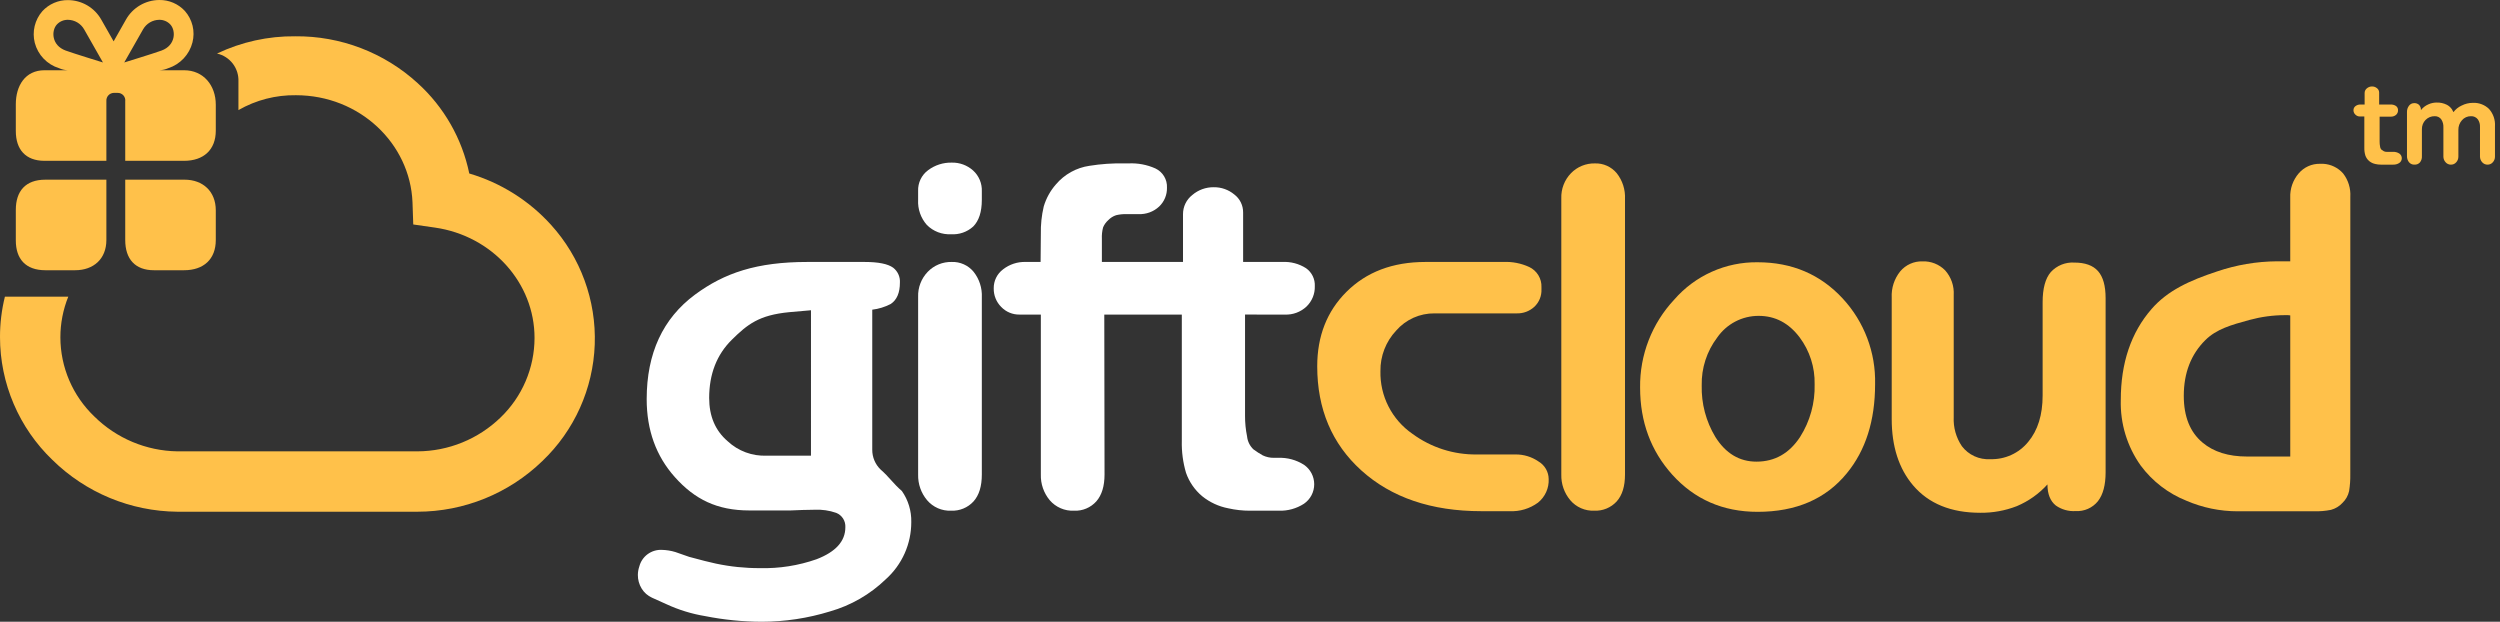 <svg width="193" height="48" viewBox="0 0 193 48" fill="none" xmlns="http://www.w3.org/2000/svg">
<rect x="0" y="0" width="193" height="48" fill="#333333" stroke="none"/>
<g clip-path="url(#clip0_1_633)">
<g clip-path="url(#clip1_1_633)">
<path d="M118.769 35.623C118.248 35.265 117.629 35.077 116.997 35.084H114.029C112.235 35.112 110.482 34.552 109.038 33.489C108.257 32.95 107.623 32.225 107.192 31.379C106.761 30.534 106.547 29.595 106.57 28.646C106.554 27.486 106.99 26.365 107.785 25.52C108.153 25.098 108.608 24.76 109.119 24.531C109.63 24.302 110.184 24.187 110.744 24.193H117.09C117.594 24.208 118.083 24.025 118.453 23.683C118.635 23.511 118.778 23.302 118.873 23.07C118.967 22.838 119.011 22.588 119.001 22.338V22.171C119.014 21.847 118.931 21.526 118.762 21.249C118.594 20.972 118.348 20.75 118.055 20.612C117.433 20.326 116.753 20.192 116.069 20.223H110.04C107.516 20.223 105.482 20.996 103.935 22.542C102.439 24.039 101.691 25.95 101.69 28.275C101.69 31.578 102.822 34.256 105.086 36.309C107.411 38.412 110.504 39.463 114.363 39.463H116.533C117.32 39.503 118.097 39.27 118.732 38.805C119.004 38.587 119.221 38.307 119.364 37.99C119.508 37.672 119.574 37.325 119.558 36.977C119.554 36.702 119.479 36.433 119.341 36.196C119.203 35.959 119.006 35.761 118.769 35.623Z" fill="#FFC14A"/>
<path d="M125.45 15.364C125.485 14.642 125.258 13.933 124.809 13.367C124.605 13.123 124.347 12.928 124.056 12.797C123.765 12.667 123.449 12.605 123.13 12.615C122.785 12.607 122.442 12.67 122.122 12.801C121.803 12.932 121.514 13.128 121.275 13.377C121.028 13.633 120.835 13.935 120.708 14.267C120.58 14.599 120.521 14.953 120.533 15.308V36.641C120.515 37.358 120.759 38.058 121.219 38.609C121.445 38.878 121.73 39.091 122.052 39.232C122.373 39.374 122.723 39.44 123.074 39.425C123.398 39.44 123.721 39.384 124.021 39.261C124.321 39.137 124.59 38.949 124.809 38.71C125.236 38.233 125.45 37.543 125.45 36.64V15.364Z" fill="#FFC14A"/>
<path d="M135.687 20.247C134.469 20.231 133.262 20.481 132.15 20.979C131.038 21.477 130.048 22.212 129.249 23.132C127.527 24.971 126.583 27.404 126.616 29.924C126.616 32.563 127.444 34.804 129.099 36.645C130.825 38.557 133.021 39.513 135.686 39.513C138.657 39.513 140.952 38.522 142.572 36.54C144.029 34.769 144.757 32.475 144.757 29.66C144.817 27.213 143.919 24.839 142.256 23.044C140.53 21.179 138.341 20.247 135.687 20.247ZM138.963 33.739C138.129 35.006 137.008 35.639 135.599 35.639C134.284 35.639 133.227 35.005 132.429 33.739C131.703 32.537 131.337 31.152 131.372 29.749C131.344 28.418 131.766 27.116 132.57 26.056C132.928 25.538 133.407 25.115 133.965 24.824C134.523 24.532 135.144 24.382 135.774 24.385C137.042 24.385 138.093 24.936 138.927 26.038C139.709 27.081 140.118 28.357 140.089 29.66C140.129 31.102 139.737 32.523 138.963 33.739Z" fill="#FFC14A"/>
<path d="M160.14 20.271C159.802 20.249 159.463 20.304 159.148 20.431C158.834 20.558 158.551 20.753 158.322 21.004C157.902 21.492 157.691 22.268 157.691 23.332V30.531C157.691 32.028 157.32 33.222 156.578 34.112C156.226 34.546 155.777 34.892 155.269 35.123C154.76 35.355 154.205 35.466 153.647 35.448C153.227 35.474 152.808 35.396 152.426 35.221C152.045 35.047 151.712 34.781 151.457 34.446C151.01 33.786 150.789 32.998 150.827 32.201V22.776C150.847 22.429 150.799 22.081 150.684 21.753C150.57 21.425 150.391 21.123 150.159 20.865C149.932 20.636 149.659 20.456 149.359 20.338C149.059 20.22 148.737 20.165 148.415 20.178C148.089 20.168 147.765 20.232 147.468 20.366C147.171 20.499 146.907 20.698 146.698 20.948C146.24 21.516 146.006 22.232 146.04 22.961V32.349C146.04 34.465 146.59 36.172 147.691 37.471C148.891 38.88 150.616 39.585 152.868 39.586C153.835 39.599 154.796 39.425 155.697 39.075C156.599 38.696 157.407 38.123 158.063 37.397C158.063 38.138 158.279 38.682 158.712 39.028C159.156 39.338 159.693 39.489 160.234 39.455C160.561 39.474 160.888 39.416 161.189 39.283C161.489 39.151 161.753 38.949 161.959 38.694C162.355 38.187 162.552 37.444 162.553 36.467V23.018C162.553 22.066 162.358 21.37 161.968 20.93C161.579 20.49 160.969 20.27 160.14 20.271Z" fill="#FFC14A"/>
<path d="M181.445 15.191C181.484 14.543 181.286 13.902 180.889 13.389C180.694 13.169 180.458 12.99 180.194 12.862C179.929 12.734 179.642 12.661 179.349 12.645H179.089C178.781 12.641 178.476 12.704 178.195 12.831C177.915 12.958 177.665 13.145 177.465 13.378C177.014 13.899 176.779 14.573 176.807 15.261V20.173H175.768C174.202 20.186 172.648 20.45 171.165 20.953C169.025 21.658 167.337 22.432 166.1 23.856C164.517 25.676 163.725 28.016 163.725 30.876C163.674 32.688 164.214 34.467 165.265 35.944C166.166 37.157 167.386 38.096 168.79 38.656C170.044 39.196 171.395 39.474 172.76 39.472H178.66C179.093 39.482 179.525 39.445 179.95 39.361C180.292 39.27 180.602 39.083 180.84 38.822C181.097 38.576 181.275 38.259 181.351 37.911C181.421 37.475 181.452 37.034 181.443 36.592L181.445 15.191ZM176.808 35.244H173.468C172.033 35.244 170.889 34.885 170.036 34.166C169.071 33.361 168.588 32.159 168.588 30.561C168.588 28.789 169.145 27.352 170.258 26.25C171.112 25.407 172.243 25.085 173.654 24.701C174.555 24.455 175.484 24.33 176.418 24.329C176.548 24.322 176.679 24.328 176.808 24.348V35.244Z" fill="#FFC14A"/>
<path d="M182.19 8.993H182.526V11.409C182.521 11.61 182.548 11.81 182.605 12.003C182.665 12.174 182.769 12.325 182.908 12.44C183.048 12.554 183.215 12.631 183.392 12.664C183.524 12.695 183.66 12.71 183.796 12.71H184.76C184.925 12.715 185.089 12.67 185.228 12.579C185.287 12.539 185.335 12.485 185.368 12.421C185.401 12.358 185.419 12.288 185.419 12.216C185.419 12.145 185.401 12.074 185.368 12.011C185.335 11.948 185.287 11.894 185.228 11.853C185.084 11.762 184.916 11.716 184.746 11.723H184.244C184.173 11.724 184.102 11.708 184.038 11.678C183.977 11.645 183.919 11.607 183.863 11.566C183.796 11.503 183.754 11.418 183.744 11.326C183.718 11.198 183.705 11.068 183.706 10.937V9.006H184.558C184.709 9.014 184.857 8.965 184.973 8.87C185.024 8.825 185.064 8.77 185.09 8.709C185.117 8.647 185.13 8.58 185.127 8.513C185.131 8.449 185.119 8.385 185.091 8.327C185.063 8.269 185.021 8.219 184.968 8.181C184.847 8.102 184.703 8.063 184.558 8.069H183.67V7.146C183.671 7.081 183.656 7.016 183.627 6.958C183.599 6.899 183.556 6.848 183.504 6.809C183.397 6.721 183.262 6.673 183.123 6.675C182.976 6.673 182.834 6.725 182.722 6.82C182.668 6.863 182.624 6.917 182.594 6.979C182.564 7.04 182.549 7.108 182.549 7.177V8.069H182.226C182.089 8.065 181.955 8.108 181.845 8.19C181.795 8.228 181.754 8.276 181.727 8.332C181.7 8.389 181.687 8.451 181.688 8.513C181.688 8.577 181.701 8.64 181.727 8.699C181.753 8.757 181.791 8.809 181.839 8.852C181.885 8.897 181.94 8.933 182 8.958C182.061 8.982 182.125 8.994 182.19 8.993Z" fill="#FFC14A"/>
<path d="M186.402 12.71C186.48 12.714 186.557 12.701 186.629 12.672C186.701 12.642 186.766 12.597 186.819 12.54C186.929 12.401 186.984 12.225 186.971 12.047V9.979C186.968 9.847 186.991 9.715 187.039 9.591C187.087 9.468 187.159 9.355 187.252 9.26C187.343 9.166 187.453 9.091 187.574 9.041C187.696 8.991 187.827 8.968 187.958 8.971C188.061 8.966 188.164 8.987 188.257 9.035C188.349 9.082 188.427 9.153 188.482 9.24C188.588 9.416 188.64 9.618 188.63 9.823V12.084C188.628 12.247 188.688 12.405 188.798 12.525C188.85 12.585 188.913 12.632 188.985 12.664C189.057 12.697 189.135 12.713 189.213 12.711C189.29 12.712 189.367 12.696 189.437 12.665C189.508 12.633 189.571 12.586 189.621 12.527C189.73 12.408 189.789 12.252 189.787 12.091V10.026C189.781 9.752 189.88 9.487 190.062 9.283C190.148 9.182 190.255 9.102 190.376 9.048C190.496 8.994 190.628 8.968 190.76 8.971C190.864 8.965 190.967 8.985 191.061 9.03C191.155 9.075 191.237 9.142 191.298 9.227C191.41 9.394 191.465 9.592 191.455 9.793V12.082C191.453 12.246 191.513 12.404 191.624 12.525C191.675 12.584 191.739 12.632 191.81 12.664C191.882 12.696 191.96 12.712 192.038 12.711C192.115 12.712 192.192 12.696 192.262 12.664C192.333 12.633 192.396 12.586 192.446 12.527C192.555 12.408 192.615 12.252 192.612 12.09V9.749C192.628 9.506 192.595 9.262 192.517 9.032C192.438 8.802 192.314 8.59 192.152 8.409C191.986 8.248 191.789 8.124 191.572 8.043C191.356 7.963 191.125 7.927 190.895 7.94C190.594 7.942 190.298 8.014 190.031 8.153C189.784 8.266 189.569 8.439 189.406 8.657C189.367 8.585 189.328 8.511 189.289 8.437C189.19 8.293 189.058 8.175 188.904 8.092C188.657 7.968 188.382 7.907 188.105 7.917C187.889 7.917 187.675 7.963 187.478 8.052C187.248 8.149 187.048 8.304 186.895 8.5C186.9 8.425 186.889 8.349 186.863 8.278C186.837 8.207 186.796 8.142 186.743 8.088C186.643 8 186.512 7.955 186.38 7.962C186.301 7.96 186.223 7.978 186.152 8.012C186.082 8.047 186.02 8.098 185.974 8.162C185.868 8.302 185.814 8.474 185.819 8.649V12.046C185.814 12.216 185.867 12.382 185.969 12.517C186.021 12.582 186.087 12.633 186.162 12.666C186.237 12.7 186.32 12.715 186.402 12.71Z" fill="#FFC14A"/>
<path d="M42.53 17.347C40.832 15.476 38.652 14.108 36.228 13.393C35.673 10.706 34.279 8.265 32.246 6.421C29.667 4.061 26.289 2.768 22.794 2.802H22.788C20.702 2.78 18.638 3.236 16.754 4.133C17.24 4.243 17.672 4.52 17.974 4.915C18.276 5.311 18.429 5.8 18.407 6.297V8.499C19.758 7.724 21.292 7.327 22.849 7.351C27.768 7.354 31.66 11.082 31.845 15.616L31.903 17.329L33.593 17.572C37.981 18.208 41.274 21.825 41.266 26.098C41.263 27.243 41.029 28.377 40.579 29.43C40.128 30.484 39.47 31.436 38.644 32.23C36.924 33.898 34.624 34.836 32.227 34.844H13.696C11.29 34.807 8.992 33.843 7.281 32.151C6.456 31.363 5.798 30.417 5.348 29.369C4.898 28.32 4.664 27.192 4.662 26.051C4.66 24.971 4.868 23.902 5.272 22.901H0.379C0.125 23.924 -0.002 24.975 -7.83616e-06 26.029C0.002 27.8 0.361 29.552 1.056 31.18C1.751 32.808 2.768 34.279 4.046 35.505C6.622 38.039 10.082 39.473 13.696 39.505H32.228C35.831 39.5 39.29 38.095 41.876 35.587C44.343 33.233 45.792 30.008 45.914 26.6C46.036 23.192 44.822 19.872 42.53 17.347Z" fill="#FFC14A"/>
<path d="M3.503 20.862H5.801C7.221 20.862 8.212 19.988 8.212 18.532V13.871H3.503C1.978 13.871 1.221 14.745 1.221 16.201V18.568C1.221 19.988 1.978 20.862 3.503 20.862Z" fill="#FFC14A"/>
<path d="M3.434 12.415H8.212V7.783C8.208 7.706 8.22 7.629 8.247 7.556C8.274 7.484 8.314 7.417 8.367 7.36C8.419 7.303 8.482 7.258 8.552 7.225C8.622 7.193 8.698 7.174 8.775 7.171C8.784 7.171 8.793 7.171 8.801 7.171H9.085C9.169 7.17 9.251 7.186 9.327 7.22C9.403 7.253 9.471 7.302 9.527 7.364C9.582 7.426 9.623 7.5 9.648 7.579C9.672 7.659 9.679 7.742 9.668 7.825V12.415H14.212C15.705 12.415 16.659 11.577 16.659 10.084V8.081C16.659 6.589 15.705 5.423 14.212 5.423H12.323C12.552 5.411 12.777 5.358 12.987 5.265C13.441 5.119 13.851 4.859 14.178 4.512C14.505 4.164 14.739 3.739 14.857 3.277C14.966 2.854 14.969 2.412 14.867 1.988C14.764 1.564 14.56 1.172 14.271 0.845C14.019 0.574 13.714 0.358 13.374 0.213C13.034 0.067 12.667 -0.005 12.298 0C11.772 0.003 11.257 0.145 10.805 0.412C10.352 0.678 9.978 1.06 9.721 1.518C9.463 1.974 9.08 2.651 8.772 3.193C8.464 2.651 8.08 1.977 7.822 1.521C7.565 1.063 7.191 0.682 6.738 0.416C6.285 0.151 5.77 0.01 5.245 0.008C4.875 0.004 4.508 0.078 4.168 0.225C3.829 0.372 3.523 0.588 3.272 0.861C2.983 1.19 2.779 1.585 2.676 2.011C2.574 2.438 2.577 2.882 2.685 3.307C2.805 3.766 3.039 4.186 3.367 4.528C3.694 4.87 4.103 5.123 4.556 5.263C4.765 5.356 4.989 5.411 5.218 5.423H3.434C1.941 5.423 1.221 6.625 1.221 8.045V10.12C1.221 11.541 1.978 12.415 3.434 12.415ZM11.043 2.27C11.169 2.048 11.35 1.862 11.57 1.732C11.79 1.602 12.04 1.532 12.296 1.529C12.455 1.526 12.614 1.557 12.761 1.619C12.909 1.681 13.041 1.774 13.15 1.891C13.588 2.365 13.571 3.503 12.467 3.904C11.84 4.132 9.592 4.822 9.592 4.822C9.592 4.822 10.549 3.144 11.043 2.27ZM5.073 3.904C3.969 3.503 3.953 2.365 4.39 1.891C4.499 1.774 4.631 1.681 4.779 1.619C4.926 1.557 5.084 1.526 5.244 1.529C5.5 1.532 5.75 1.602 5.969 1.732C6.189 1.862 6.371 2.048 6.497 2.27C6.992 3.144 7.947 4.822 7.947 4.822C7.947 4.822 5.7 4.132 5.073 3.904Z" fill="#FFC14A"/>
<path d="M14.212 20.862C15.705 20.862 16.659 20.024 16.659 18.532V16.238C16.659 14.781 15.669 13.871 14.249 13.871H9.668V18.532C9.668 19.988 10.425 20.862 11.882 20.862H14.212Z" fill="#FFC14A"/>
<path d="M67.988 36.253C67.78 36.055 67.615 35.816 67.504 35.551C67.392 35.286 67.335 35.001 67.338 34.713V23.908C67.834 23.848 68.314 23.7 68.758 23.471C69.24 23.157 69.473 22.598 69.473 21.818C69.487 21.599 69.447 21.379 69.356 21.179C69.266 20.978 69.127 20.803 68.954 20.668C68.546 20.371 67.81 20.223 66.746 20.223H62.329C58.432 20.223 55.929 21.064 53.653 22.746C51.167 24.589 49.924 27.279 49.924 30.817C49.924 33.204 50.648 35.208 52.095 36.828C53.629 38.547 55.353 39.407 57.852 39.407H61.031L61.968 39.37C62.283 39.358 62.589 39.352 62.886 39.352C63.453 39.324 64.02 39.406 64.556 39.593C64.776 39.681 64.962 39.835 65.089 40.035C65.215 40.235 65.275 40.47 65.261 40.706C65.261 41.782 64.519 42.605 63.035 43.174C61.635 43.664 60.157 43.897 58.674 43.86C57.527 43.865 56.382 43.747 55.26 43.508C54.79 43.408 54.104 43.235 53.201 42.988L52.138 42.617C51.801 42.515 51.451 42.459 51.099 42.45C50.705 42.431 50.317 42.548 49.999 42.781C49.681 43.014 49.454 43.35 49.355 43.732C49.283 43.941 49.245 44.16 49.243 44.381C49.239 44.751 49.339 45.114 49.531 45.43C49.721 45.744 50.003 45.993 50.338 46.144L51.451 46.645C52.4 47.084 53.403 47.393 54.435 47.563C55.874 47.848 57.337 47.994 58.804 48C60.59 47.997 62.366 47.728 64.073 47.202C65.693 46.741 67.174 45.887 68.385 44.716C69.005 44.16 69.501 43.48 69.84 42.719C70.179 41.958 70.353 41.134 70.351 40.3C70.37 39.446 70.116 38.608 69.627 37.907C68.983 37.36 68.631 36.81 67.988 36.253ZM62.607 35.177H59.188C58.638 35.201 58.088 35.114 57.571 34.923C57.054 34.732 56.58 34.44 56.177 34.064C55.224 33.248 54.748 32.135 54.748 30.724C54.748 28.881 55.33 27.384 56.492 26.234C57.705 25.035 58.599 24.323 60.925 24.1L62.608 23.952L62.607 35.177Z" fill="white"/>
<path d="M73.422 18.083C73.731 18.104 74.042 18.062 74.336 17.96C74.629 17.858 74.899 17.698 75.129 17.49C75.574 17.044 75.796 16.358 75.797 15.43V14.781C75.81 14.477 75.757 14.174 75.639 13.893C75.522 13.613 75.345 13.361 75.119 13.158C74.668 12.756 74.081 12.54 73.477 12.554C72.82 12.539 72.176 12.745 71.65 13.139C71.4 13.323 71.2 13.566 71.065 13.846C70.931 14.126 70.867 14.434 70.879 14.745V15.431C70.841 16.142 71.085 16.838 71.557 17.37C71.8 17.613 72.092 17.803 72.413 17.926C72.735 18.049 73.078 18.102 73.422 18.083Z" fill="white"/>
<path d="M73.477 20.223C73.132 20.214 72.789 20.277 72.469 20.408C72.15 20.539 71.861 20.735 71.622 20.984C71.375 21.24 71.182 21.543 71.055 21.875C70.927 22.206 70.868 22.56 70.88 22.916V36.64C70.862 37.358 71.106 38.058 71.566 38.609C71.793 38.878 72.078 39.091 72.399 39.233C72.721 39.374 73.071 39.44 73.422 39.425C73.746 39.44 74.069 39.384 74.369 39.26C74.668 39.137 74.937 38.949 75.156 38.71C75.584 38.233 75.797 37.543 75.797 36.639V22.953C75.831 22.238 75.603 21.535 75.156 20.975C74.952 20.73 74.695 20.535 74.404 20.405C74.113 20.274 73.796 20.212 73.477 20.223Z" fill="white"/>
<path d="M99.183 24.286C99.49 24.299 99.797 24.252 100.086 24.145C100.374 24.038 100.638 23.875 100.862 23.665C101.073 23.462 101.238 23.218 101.348 22.948C101.459 22.678 101.512 22.388 101.503 22.096C101.517 21.826 101.462 21.557 101.344 21.314C101.225 21.07 101.047 20.861 100.826 20.705C100.282 20.358 99.643 20.189 98.998 20.223H95.969V16.401C95.971 16.131 95.91 15.865 95.791 15.623C95.672 15.381 95.498 15.171 95.283 15.009C94.838 14.643 94.279 14.446 93.703 14.454C93.095 14.446 92.505 14.66 92.043 15.056C91.819 15.232 91.638 15.456 91.515 15.711C91.391 15.967 91.327 16.247 91.328 16.532V20.223H85.065V18.441C85.051 18.142 85.082 17.841 85.159 17.551C85.249 17.338 85.386 17.148 85.559 16.994C85.726 16.82 85.933 16.689 86.163 16.614C86.419 16.552 86.682 16.524 86.945 16.53H87.894C88.185 16.543 88.475 16.498 88.749 16.398C89.022 16.298 89.272 16.144 89.485 15.946C89.682 15.759 89.838 15.533 89.942 15.282C90.046 15.031 90.096 14.761 90.09 14.489C90.105 14.182 90.028 13.876 89.87 13.612C89.711 13.348 89.478 13.137 89.199 13.005C88.547 12.713 87.835 12.58 87.121 12.615H86.828C85.915 12.594 85.002 12.656 84.101 12.801C83.096 12.948 82.18 13.456 81.522 14.229C81.085 14.725 80.762 15.311 80.575 15.945C80.412 16.641 80.338 17.354 80.353 18.069L80.334 20.221H79.166C78.542 20.207 77.932 20.408 77.44 20.791C77.211 20.961 77.026 21.183 76.9 21.439C76.774 21.695 76.711 21.977 76.716 22.262C76.711 22.528 76.759 22.792 76.859 23.038C76.958 23.285 77.106 23.509 77.294 23.696C77.477 23.887 77.697 24.038 77.941 24.139C78.185 24.241 78.448 24.29 78.712 24.285H80.353V36.633C80.332 37.355 80.576 38.061 81.039 38.616C81.269 38.885 81.558 39.097 81.883 39.237C82.207 39.378 82.56 39.442 82.913 39.426C83.237 39.441 83.56 39.385 83.858 39.259C84.157 39.134 84.424 38.943 84.639 38.702C85.059 38.219 85.269 37.531 85.27 36.639L85.251 24.286H91.236V34.039C91.215 34.871 91.325 35.702 91.56 36.5C91.806 37.206 92.239 37.832 92.813 38.311C93.395 38.78 94.083 39.099 94.817 39.24C95.365 39.364 95.925 39.427 96.487 39.426H98.73C99.416 39.449 100.092 39.261 100.668 38.888C100.912 38.72 101.11 38.495 101.248 38.234C101.385 37.972 101.457 37.681 101.457 37.385C101.457 37.089 101.385 36.798 101.248 36.536C101.11 36.274 100.912 36.05 100.668 35.882C100.074 35.504 99.378 35.316 98.674 35.344H98.344C98.049 35.347 97.757 35.284 97.49 35.158C97.239 35.019 96.997 34.863 96.767 34.692C96.489 34.43 96.315 34.078 96.275 33.698C96.167 33.169 96.114 32.63 96.117 32.091V24.284L99.183 24.286Z" fill="white"/>
</g>
</g>
<defs>
<clipPath id="clip0_1_633">
<rect width="192.616" height="48" fill="white"/>
</clipPath>
<clipPath id="clip1_1_633">
<rect width="192.616" height="48" fill="white"/>
</clipPath>
</defs>
</svg>
